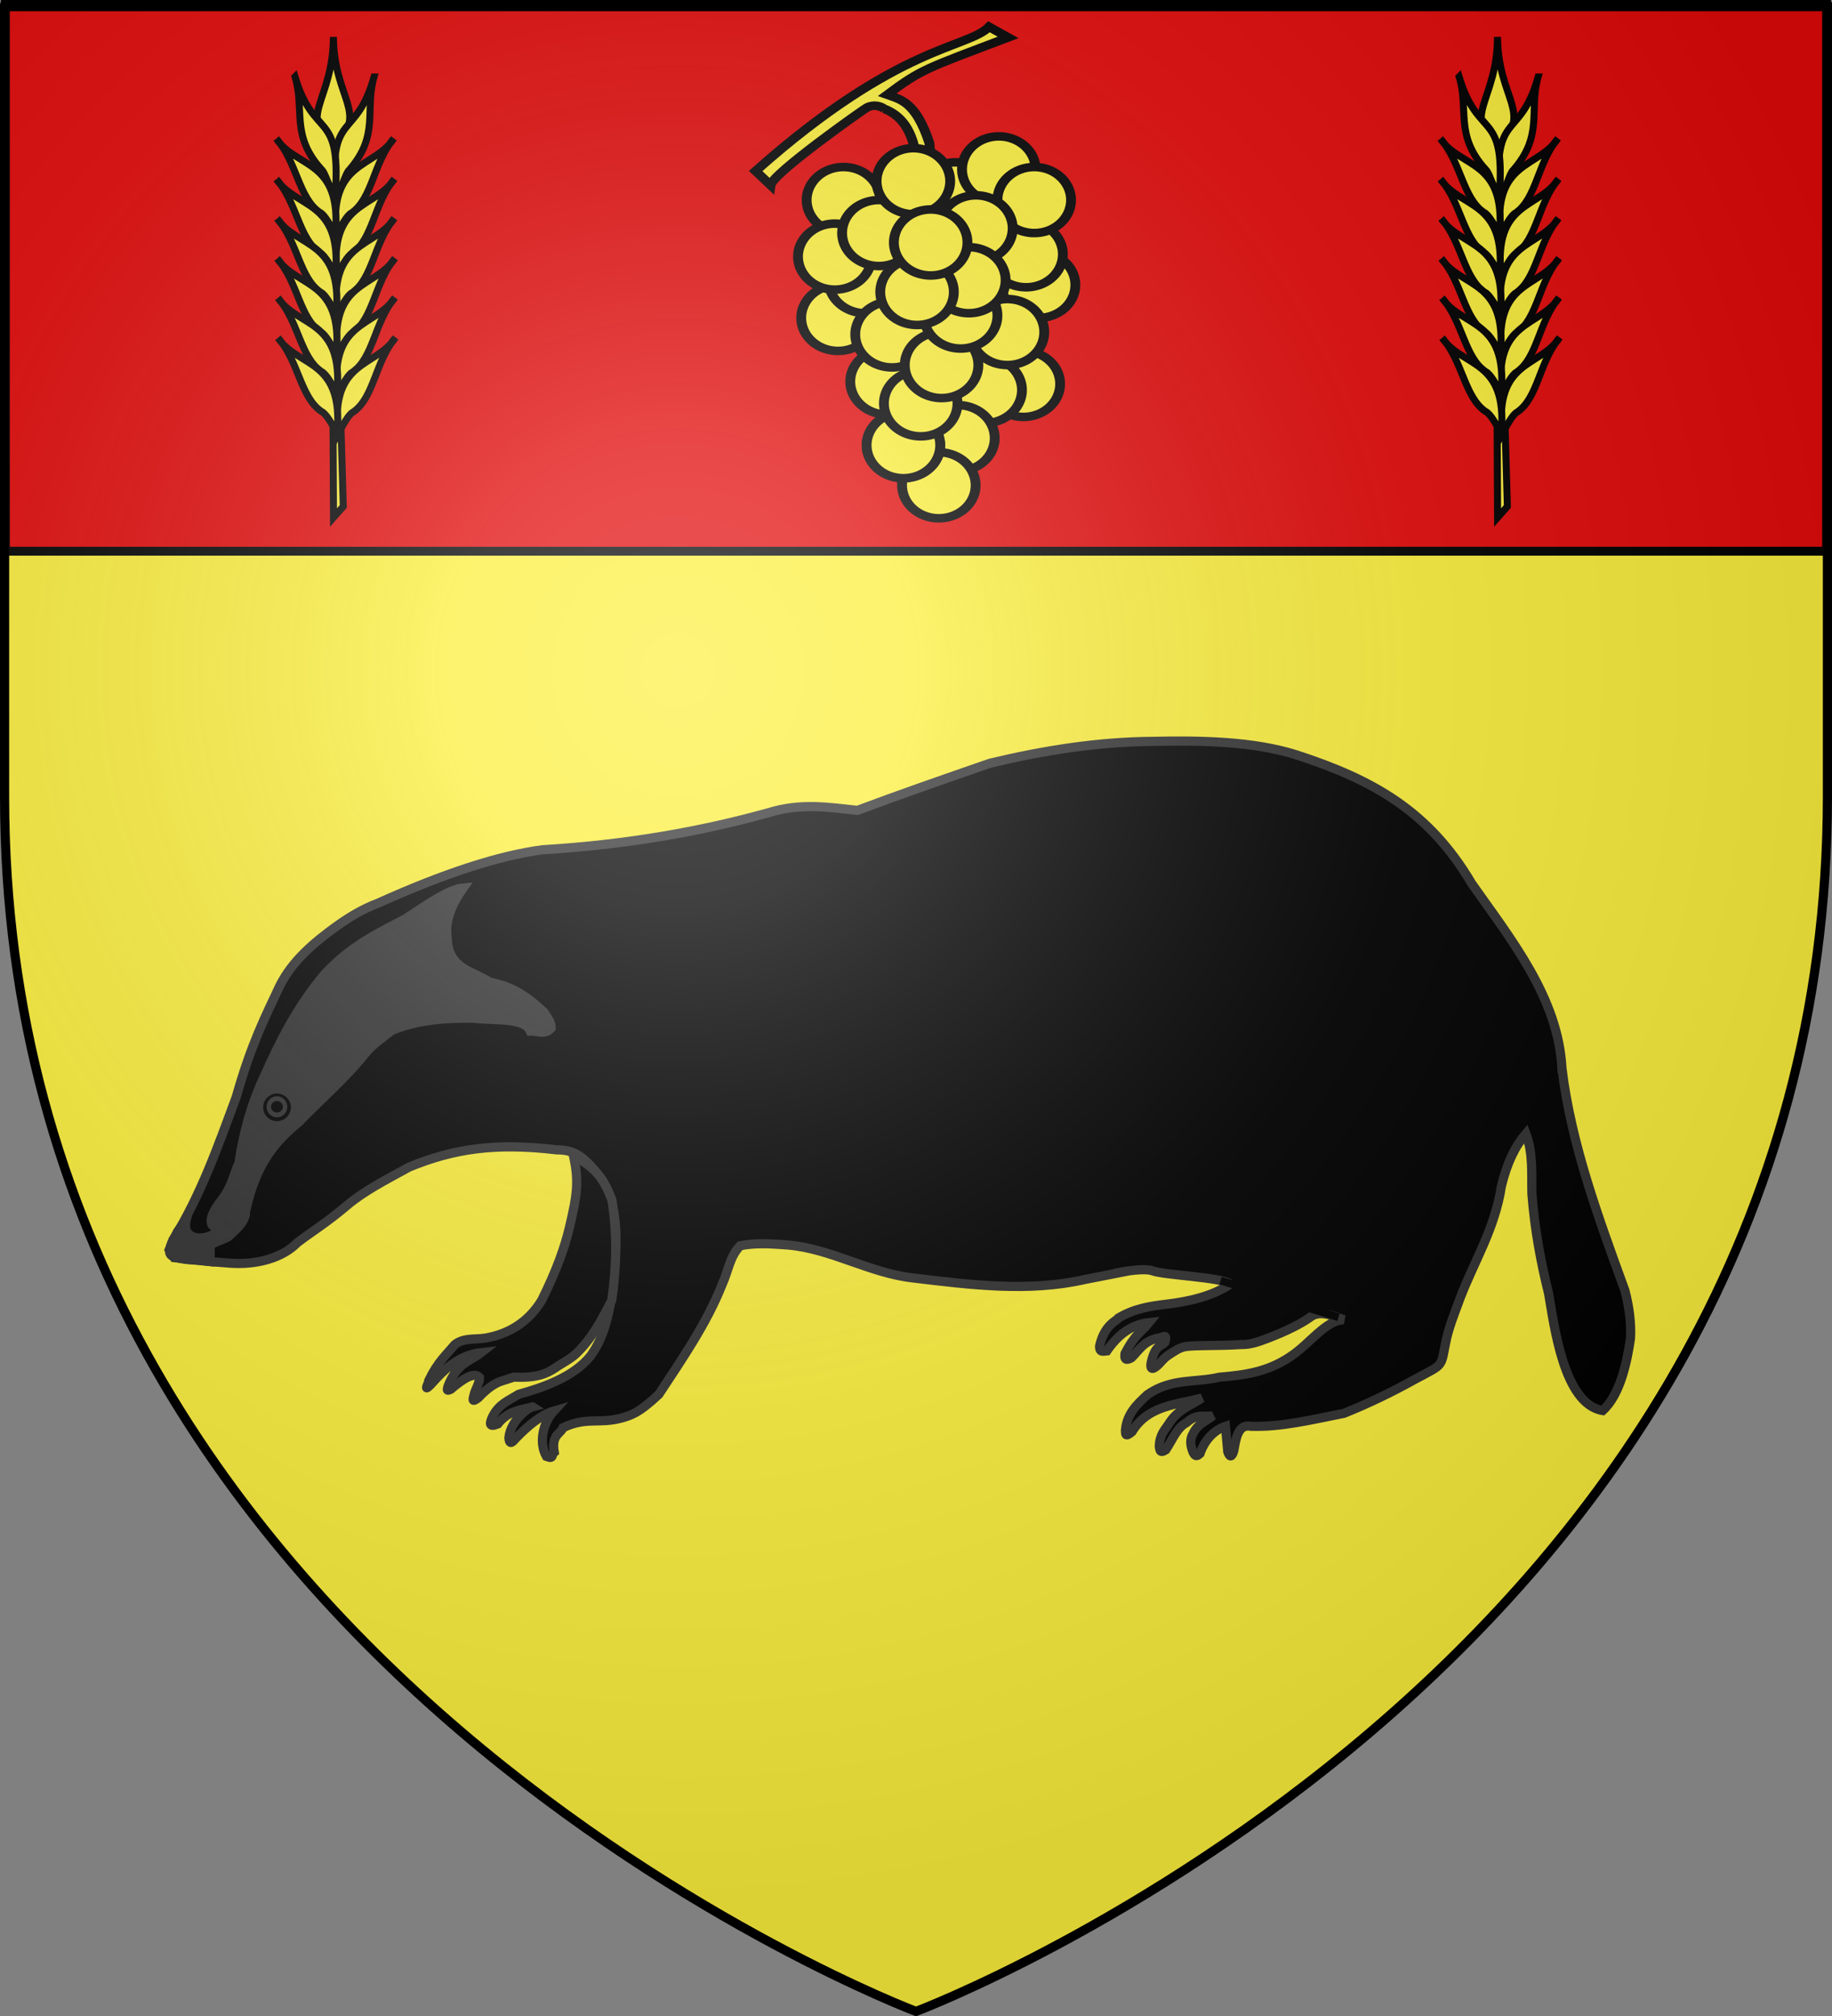 <?xml version="1.0" encoding="UTF-8" standalone="no"?>
<svg
   xmlns:dc="http://purl.org/dc/elements/1.1/"
   xmlns:cc="http://creativecommons.org/ns#"
   xmlns:rdf="http://www.w3.org/1999/02/22-rdf-syntax-ns#"
   xmlns:svg="http://www.w3.org/2000/svg"
   xmlns="http://www.w3.org/2000/svg"
   xmlns:xlink="http://www.w3.org/1999/xlink"
   xmlns:sodipodi="http://sodipodi.sourceforge.net/DTD/sodipodi-0.dtd"
   xmlns:inkscape="http://www.inkscape.org/namespaces/inkscape"
   height="660"
   width="600"
   version="1.0"
   id="svg2"
   sodipodi:version="0.32"
   inkscape:version="0.48.2 r9819"
   sodipodi:docname="Blason_ville_fr_Taïx_(Tarn).svg"
   inkscape:export-filename="/Users/olivier/Desktop/Blason Rouge/Blason_Vide_3D.png"
   inkscape:export-xdpi="144"
   inkscape:export-ydpi="144">
  <rect width="100%" height="100%" fill="#808080" stroke="none"/>
  <sodipodi:namedview
     inkscape:window-height="738"
     inkscape:window-width="1280"
     inkscape:pageshadow="2"
     inkscape:pageopacity="0.0"
     guidetolerance="10.0"
     gridtolerance="10.0"
     objecttolerance="10.0"
     borderopacity="1.0"
     bordercolor="#666666"
     pagecolor="#ffffff"
     id="base"
     showgrid="false"
     height="660px"
     inkscape:zoom="0.80677985"
     inkscape:cx="252.7285"
     inkscape:cy="240.89889"
     inkscape:window-x="-8"
     inkscape:window-y="-8"
     inkscape:current-layer="layer4"
     inkscape:window-maximized="1" />
  <desc
     id="desc4">Flag of Canton of Valais (Wallis)</desc>
  <defs
     id="defs6">
    <linearGradient
       id="linearGradient2893">
      <stop
         style="stop-color:white;stop-opacity:0.314;"
         offset="0"
         id="stop2895" />
      <stop
         id="stop2897"
         offset="0.19"
         style="stop-color:white;stop-opacity:0.251;" />
      <stop
         style="stop-color:#6b6b6b;stop-opacity:0.125;"
         offset="0.6"
         id="stop2901" />
      <stop
         style="stop-color:black;stop-opacity:0.125;"
         offset="1"
         id="stop2899" />
    </linearGradient>
    <radialGradient
       inkscape:collect="always"
       xlink:href="#linearGradient2893"
       id="radialGradient3163"
       gradientUnits="userSpaceOnUse"
       gradientTransform="matrix(1.353,0,0,1.349,-77.629,-85.747)"
       cx="221.445"
       cy="226.331"
       fx="221.445"
       fy="226.331"
       r="300" />
  </defs>
  <g
     inkscape:groupmode="layer"
     id="layer3"
     inkscape:label="Fond écu"
     style="display:inline"
     sodipodi:insensitive="true">
    <path
       id="path2855"
       style="fill:#fcef3c;fill-opacity:1;fill-rule:evenodd;stroke:none"
       d="m 300,658.5 c 0,0 298.5,-112.32 298.5,-397.772 0,-285.452 0,-258.552 0,-258.552 l -597,0 0,258.552 C 1.5,546.18 300,658.5 300,658.5 z"
       sodipodi:nodetypes="cccccc"
       inkscape:connector-curvature="0" />
    <g
       style="fill:#e20909;display:inline"
       inkscape:label="chef"
       id="layer5"
       transform="translate(0.235,-0.663)">
      <rect
         y="2.114"
         x="1.532"
         height="179.009"
         width="596.466"
         id="rect2230"
         style="fill:#e20909;fill-opacity:1;fill-rule:nonzero;stroke:#000000;stroke-width:2.902;stroke-miterlimit:4;stroke-opacity:1;stroke-dasharray:none" />
    </g>
  </g>
  <g
     inkscape:groupmode="layer"
     id="layer4"
     inkscape:label="Meubles"
     sodipodi:insensitive="true">
    <g
       id="g5043"
       transform="matrix(1.086,0,0,0.949,-39.926,-6.183)"
       style="stroke-width:2.955;stroke-miterlimit:4;stroke-dasharray:none">
      <path
         transform="matrix(0.581,0,0,0.575,-109.099,-229.218)"
         sodipodi:open="true"
         sodipodi:end="8.1662395"
         sodipodi:start="1.884771"
         d="m 783.942,599.635 a 19.092,19.799 0 1 1 0.031,0.011"
         sodipodi:ry="19.79899"
         sodipodi:rx="19.091883"
         sodipodi:cy="580.80402"
         sodipodi:cx="789.83826"
         id="path11535"
         style="fill:#fcef3c;fill-opacity:1;fill-rule:evenodd;stroke:#000000;stroke-width:5.111;stroke-linecap:round;stroke-linejoin:round;stroke-miterlimit:4;stroke-opacity:1;stroke-dasharray:none;stroke-dashoffset:0"
         sodipodi:type="arc" />
      <path
         transform="matrix(0.581,0,0,0.575,-112.868,-239.79)"
         sodipodi:open="true"
         sodipodi:end="8.1662395"
         sodipodi:start="1.884771"
         d="m 783.942,599.635 a 19.092,19.799 0 1 1 0.031,0.011"
         sodipodi:ry="19.79899"
         sodipodi:rx="19.091883"
         sodipodi:cy="580.80402"
         sodipodi:cx="789.83826"
         id="path11505"
         style="fill:#fcef3c;fill-opacity:1;fill-rule:evenodd;stroke:#000000;stroke-width:5.111;stroke-linecap:round;stroke-linejoin:round;stroke-miterlimit:4;stroke-opacity:1;stroke-dasharray:none;stroke-dashoffset:0"
         sodipodi:type="arc" />
      <path
         transform="matrix(0.581,0,0,0.575,-134.241,-260.121)"
         sodipodi:open="true"
         sodipodi:end="8.1662395"
         sodipodi:start="1.884771"
         d="m 783.942,599.635 a 19.092,19.799 0 1 1 0.031,0.011"
         sodipodi:ry="19.79899"
         sodipodi:rx="19.091883"
         sodipodi:cy="580.80402"
         sodipodi:cx="789.83826"
         id="path11507"
         style="fill:#fcef3c;fill-opacity:1;fill-rule:evenodd;stroke:#000000;stroke-width:5.111;stroke-linecap:round;stroke-linejoin:round;stroke-miterlimit:4;stroke-opacity:1;stroke-dasharray:none;stroke-dashoffset:0"
         sodipodi:type="arc" />
      <path
         transform="matrix(0.581,0,0,0.575,-167.944,-258.495)"
         sodipodi:open="true"
         sodipodi:end="8.1662395"
         sodipodi:start="1.884771"
         d="m 783.942,599.635 a 19.092,19.799 0 1 1 0.031,0.011"
         sodipodi:ry="19.79899"
         sodipodi:rx="19.091883"
         sodipodi:cy="580.80402"
         sodipodi:cx="789.83826"
         id="path11509"
         style="fill:#fcef3c;fill-opacity:1;fill-rule:evenodd;stroke:#000000;stroke-width:5.111;stroke-linecap:round;stroke-linejoin:round;stroke-miterlimit:4;stroke-opacity:1;stroke-dasharray:none;stroke-dashoffset:0"
         sodipodi:type="arc" />
      <path
         transform="matrix(0.581,0,0,0.575,-121.088,-269.067)"
         sodipodi:open="true"
         sodipodi:end="8.1662395"
         sodipodi:start="1.884771"
         d="m 783.942,599.635 a 19.092,19.799 0 1 1 0.031,0.011"
         sodipodi:ry="19.79899"
         sodipodi:rx="19.091883"
         sodipodi:cy="580.80402"
         sodipodi:cx="789.83826"
         id="path11513"
         style="fill:#fcef3c;fill-opacity:1;fill-rule:evenodd;stroke:#000000;stroke-width:5.111;stroke-linecap:round;stroke-linejoin:round;stroke-miterlimit:4;stroke-opacity:1;stroke-dasharray:none;stroke-dashoffset:0"
         sodipodi:type="arc" />
      <path
         transform="matrix(0.581,0,0,0.575,-110.402,-258.495)"
         sodipodi:open="true"
         sodipodi:end="8.1662395"
         sodipodi:start="1.884771"
         d="m 783.942,599.635 a 19.092,19.799 0 1 1 0.031,0.011"
         sodipodi:ry="19.79899"
         sodipodi:rx="19.091883"
         sodipodi:cy="580.80402"
         sodipodi:cx="789.83826"
         id="path11515"
         style="fill:#fcef3c;fill-opacity:1;fill-rule:evenodd;stroke:#000000;stroke-width:5.111;stroke-linecap:round;stroke-linejoin:round;stroke-miterlimit:4;stroke-opacity:1;stroke-dasharray:none;stroke-dashoffset:0"
         sodipodi:type="arc" />
      <path
         transform="matrix(0.581,0,0,0.575,-169.588,-217.832)"
         sodipodi:open="true"
         sodipodi:end="8.1662395"
         sodipodi:start="1.884771"
         d="m 783.942,599.635 a 19.092,19.799 0 1 1 0.031,0.011"
         sodipodi:ry="19.79899"
         sodipodi:rx="19.091883"
         sodipodi:cy="580.80402"
         sodipodi:cx="789.83826"
         id="path11523"
         style="fill:#fcef3c;fill-opacity:1;fill-rule:evenodd;stroke:#000000;stroke-width:5.111;stroke-linecap:round;stroke-linejoin:round;stroke-miterlimit:4;stroke-opacity:1;stroke-dasharray:none;stroke-dashoffset:0"
         sodipodi:type="arc" />
      <path
         transform="matrix(0.581,0,0,0.575,-161.368,-230.844)"
         sodipodi:open="true"
         sodipodi:end="8.1662395"
         sodipodi:start="1.884771"
         d="m 783.942,599.635 a 19.092,19.799 0 1 1 0.031,0.011"
         sodipodi:ry="19.79899"
         sodipodi:rx="19.091883"
         sodipodi:cy="580.80402"
         sodipodi:cx="789.83826"
         id="path11519"
         style="fill:#fcef3c;fill-opacity:1;fill-rule:evenodd;stroke:#000000;stroke-width:5.111;stroke-linecap:round;stroke-linejoin:round;stroke-miterlimit:4;stroke-opacity:1;stroke-dasharray:none;stroke-dashoffset:0"
         sodipodi:type="arc" />
      <path
         transform="matrix(0.581,0,0,0.575,-170.551,-238.977)"
         sodipodi:open="true"
         sodipodi:end="8.1662395"
         sodipodi:start="1.884771"
         d="m 783.942,599.635 a 19.092,19.799 0 1 1 0.031,0.011"
         sodipodi:ry="19.79899"
         sodipodi:rx="19.091883"
         sodipodi:cy="580.80402"
         sodipodi:cx="789.83826"
         id="path11521"
         style="fill:#fcef3c;fill-opacity:1;fill-rule:evenodd;stroke:#000000;stroke-width:5.111;stroke-linecap:round;stroke-linejoin:round;stroke-miterlimit:4;stroke-opacity:1;stroke-dasharray:none;stroke-dashoffset:0"
         sodipodi:type="arc" />
      <path
         sodipodi:nodetypes="ccccccccccc"
         id="path11555"
         d="m 303.489,44.074 c -2.863,-2.208 -5.343,-0.407 -5.343,-0.407 -0.969,0.583 -28.457,22.739 -28.981,26.73 l -4.521,-4.88 c 43.083,-43.827 63.715,-42.162 70.393,-49.748 l 5.754,3.66 c -24.833,10.765 -26.076,10.894 -36.48,19.765 4.11,1.682 8.631,2.434 12.741,16.672 l 1.644,22.771 -4.11,0 c -1.6,-10.887 0.767,-29.2 -11.097,-34.563 z"
         style="fill:#fcef3c;fill-opacity:1;fill-rule:evenodd;stroke:#000000;stroke-width:2.955;stroke-linecap:butt;stroke-linejoin:miter;stroke-miterlimit:4;stroke-opacity:1;stroke-dasharray:none"
         inkscape:connector-curvature="0" />
      <path
         transform="matrix(0.581,0,0,0.575,-128.005,-248.736)"
         sodipodi:open="true"
         sodipodi:end="8.1662395"
         sodipodi:start="1.884771"
         d="m 783.942,599.635 a 19.092,19.799 0 1 1 0.031,0.011"
         sodipodi:ry="19.79899"
         sodipodi:rx="19.091883"
         sodipodi:cy="580.80402"
         sodipodi:cx="789.83826"
         id="path11531"
         style="fill:#fcef3c;fill-opacity:1;fill-rule:evenodd;stroke:#000000;stroke-width:5.111;stroke-linecap:round;stroke-linejoin:round;stroke-miterlimit:4;stroke-opacity:1;stroke-dasharray:none;stroke-dashoffset:0"
         sodipodi:type="arc" />
      <path
         transform="matrix(0.581,0,0,0.575,-157.258,-247.109)"
         sodipodi:open="true"
         sodipodi:end="8.1662395"
         sodipodi:start="1.884771"
         d="m 783.942,599.635 a 19.092,19.799 0 1 1 0.031,0.011"
         sodipodi:ry="19.79899"
         sodipodi:rx="19.091883"
         sodipodi:cy="580.80402"
         sodipodi:cx="789.83826"
         id="path11533"
         style="fill:#fcef3c;fill-opacity:1;fill-rule:evenodd;stroke:#000000;stroke-width:5.111;stroke-linecap:round;stroke-linejoin:round;stroke-miterlimit:4;stroke-opacity:1;stroke-dasharray:none;stroke-dashoffset:0"
         sodipodi:type="arc" />
      <path
         transform="matrix(0.581,0,0,0.575,-146.853,-265.001)"
         sodipodi:open="true"
         sodipodi:end="8.1662395"
         sodipodi:start="1.884771"
         d="m 783.942,599.635 a 19.092,19.799 0 1 1 0.031,0.011"
         sodipodi:ry="19.79899"
         sodipodi:rx="19.091883"
         sodipodi:cy="580.80402"
         sodipodi:cx="789.83826"
         id="path11511"
         style="fill:#fcef3c;fill-opacity:1;fill-rule:evenodd;stroke:#000000;stroke-width:5.111;stroke-linecap:round;stroke-linejoin:round;stroke-miterlimit:4;stroke-opacity:1;stroke-dasharray:none;stroke-dashoffset:0"
         sodipodi:type="arc" />
      <path
         transform="matrix(0.581,0,0,0.575,-113.69,-195.061)"
         sodipodi:open="true"
         sodipodi:end="8.1662395"
         sodipodi:start="1.884771"
         d="m 783.942,599.635 a 19.092,19.799 0 1 1 0.031,0.011"
         sodipodi:ry="19.79899"
         sodipodi:rx="19.091883"
         sodipodi:cy="580.80402"
         sodipodi:cx="789.83826"
         id="path11543"
         style="fill:#fcef3c;fill-opacity:1;fill-rule:evenodd;stroke:#000000;stroke-width:5.111;stroke-linecap:round;stroke-linejoin:round;stroke-miterlimit:4;stroke-opacity:1;stroke-dasharray:none;stroke-dashoffset:0"
         sodipodi:type="arc" />
      <path
         transform="matrix(0.581,0,0,0.575,-125.199,-192.958)"
         sodipodi:open="true"
         sodipodi:end="8.1662395"
         sodipodi:start="1.884771"
         d="m 783.942,599.635 a 19.092,19.799 0 1 1 0.031,0.011"
         sodipodi:ry="19.79899"
         sodipodi:rx="19.091883"
         sodipodi:cy="580.80402"
         sodipodi:cx="789.83826"
         id="path11541"
         style="fill:#fcef3c;fill-opacity:1;fill-rule:evenodd;stroke:#000000;stroke-width:5.111;stroke-linecap:round;stroke-linejoin:round;stroke-miterlimit:4;stroke-opacity:1;stroke-dasharray:none;stroke-dashoffset:0"
         sodipodi:type="arc" />
      <path
         transform="matrix(0.581,0,0,0.575,-118.481,-212.952)"
         sodipodi:open="true"
         sodipodi:end="8.1662395"
         sodipodi:start="1.884771"
         d="m 783.942,599.635 a 19.092,19.799 0 1 1 0.031,0.011"
         sodipodi:ry="19.79899"
         sodipodi:rx="19.091883"
         sodipodi:cy="580.80402"
         sodipodi:cx="789.83826"
         id="path11537"
         style="fill:#fcef3c;fill-opacity:1;fill-rule:evenodd;stroke:#000000;stroke-width:5.111;stroke-linecap:round;stroke-linejoin:round;stroke-miterlimit:4;stroke-opacity:1;stroke-dasharray:none;stroke-dashoffset:0"
         sodipodi:type="arc" />
      <path
         transform="matrix(0.581,0,0,0.575,-154.792,-195.874)"
         sodipodi:open="true"
         sodipodi:end="8.1662395"
         sodipodi:start="1.884771"
         d="m 783.942,599.635 a 19.092,19.799 0 1 1 0.031,0.011"
         sodipodi:ry="19.79899"
         sodipodi:rx="19.091883"
         sodipodi:cy="580.80402"
         sodipodi:cx="789.83826"
         id="path11547"
         style="fill:#fcef3c;fill-opacity:1;fill-rule:evenodd;stroke:#000000;stroke-width:5.111;stroke-linecap:round;stroke-linejoin:round;stroke-miterlimit:4;stroke-opacity:1;stroke-dasharray:none;stroke-dashoffset:0"
         sodipodi:type="arc" />
      <path
         transform="matrix(0.581,0,0,0.575,-153.289,-212.139)"
         sodipodi:open="true"
         sodipodi:end="8.1662395"
         sodipodi:start="1.884771"
         d="m 783.942,599.635 a 19.092,19.799 0 1 1 0.031,0.011"
         sodipodi:ry="19.79899"
         sodipodi:rx="19.091883"
         sodipodi:cy="580.80402"
         sodipodi:cx="789.83826"
         id="path11525"
         style="fill:#fcef3c;fill-opacity:1;fill-rule:evenodd;stroke:#000000;stroke-width:5.111;stroke-linecap:round;stroke-linejoin:round;stroke-miterlimit:4;stroke-opacity:1;stroke-dasharray:none;stroke-dashoffset:0"
         sodipodi:type="arc" />
      <path
         transform="matrix(0.581,0,0,0.575,-133.419,-176.356)"
         sodipodi:open="true"
         sodipodi:end="8.1662395"
         sodipodi:start="1.884771"
         d="m 783.942,599.635 a 19.092,19.799 0 1 1 0.031,0.011"
         sodipodi:ry="19.79899"
         sodipodi:rx="19.091883"
         sodipodi:cy="580.80402"
         sodipodi:cx="789.83826"
         id="path11549"
         style="fill:#fcef3c;fill-opacity:1;fill-rule:evenodd;stroke:#000000;stroke-width:5.111;stroke-linecap:round;stroke-linejoin:round;stroke-miterlimit:4;stroke-opacity:1;stroke-dasharray:none;stroke-dashoffset:0"
         sodipodi:type="arc" />
      <path
         transform="matrix(0.581,0,0,0.575,-139.173,-160.091)"
         sodipodi:open="true"
         sodipodi:end="8.1662395"
         sodipodi:start="1.884771"
         d="m 783.942,599.635 a 19.092,19.799 0 1 1 0.031,0.011"
         sodipodi:ry="19.79899"
         sodipodi:rx="19.091883"
         sodipodi:cy="580.80402"
         sodipodi:cx="789.83826"
         id="path11551"
         style="fill:#fcef3c;fill-opacity:1;fill-rule:evenodd;stroke:#000000;stroke-width:5.111;stroke-linecap:round;stroke-linejoin:round;stroke-miterlimit:4;stroke-opacity:1;stroke-dasharray:none;stroke-dashoffset:0"
         sodipodi:type="arc" />
      <path
         transform="matrix(0.581,0,0,0.575,-149.859,-173.916)"
         sodipodi:open="true"
         sodipodi:end="8.1662395"
         sodipodi:start="1.884771"
         d="m 783.942,599.635 a 19.092,19.799 0 1 1 0.031,0.011"
         sodipodi:ry="19.79899"
         sodipodi:rx="19.091883"
         sodipodi:cy="580.80402"
         sodipodi:cx="789.83826"
         id="path11553"
         style="fill:#fcef3c;fill-opacity:1;fill-rule:evenodd;stroke:#000000;stroke-width:5.111;stroke-linecap:round;stroke-linejoin:round;stroke-miterlimit:4;stroke-opacity:1;stroke-dasharray:none;stroke-dashoffset:0"
         sodipodi:type="arc" />
      <path
         sodipodi:type="arc"
         style="fill:#fcef3c;fill-opacity:1;fill-rule:evenodd;stroke:#000000;stroke-width:5.111;stroke-linecap:round;stroke-linejoin:round;stroke-miterlimit:4;stroke-opacity:1;stroke-dasharray:none;stroke-dashoffset:0"
         id="path11503"
         sodipodi:cx="789.83826"
         sodipodi:cy="580.80402"
         sodipodi:rx="19.091883"
         sodipodi:ry="19.79899"
         d="m 783.942,599.635 a 19.092,19.799 0 1 1 0.031,0.011"
         sodipodi:start="1.884771"
         sodipodi:end="8.1662395"
         sodipodi:open="true"
         transform="matrix(0.581,0,0,0.575,-149.859,-173.916)" />
      <path
         transform="matrix(0.581,0,0,0.575,-144.645,-188.357)"
         sodipodi:open="true"
         sodipodi:end="8.1662395"
         sodipodi:start="1.884771"
         d="m 783.942,599.635 a 19.092,19.799 0 1 1 0.031,0.011"
         sodipodi:ry="19.79899"
         sodipodi:rx="19.091883"
         sodipodi:cy="580.80402"
         sodipodi:cx="789.83826"
         id="path11545"
         style="fill:#fcef3c;fill-opacity:1;fill-rule:evenodd;stroke:#000000;stroke-width:5.111;stroke-linecap:round;stroke-linejoin:round;stroke-miterlimit:4;stroke-opacity:1;stroke-dasharray:none;stroke-dashoffset:0"
         sodipodi:type="arc" />
      <path
         transform="matrix(0.581,0,0,0.575,-138.351,-201.567)"
         sodipodi:open="true"
         sodipodi:end="8.1662395"
         sodipodi:start="1.884771"
         d="m 783.942,599.635 a 19.092,19.799 0 1 1 0.031,0.011"
         sodipodi:ry="19.79899"
         sodipodi:rx="19.091883"
         sodipodi:cy="580.80402"
         sodipodi:cx="789.83826"
         id="path11539"
         style="fill:#fcef3c;fill-opacity:1;fill-rule:evenodd;stroke:#000000;stroke-width:5.111;stroke-linecap:round;stroke-linejoin:round;stroke-miterlimit:4;stroke-opacity:1;stroke-dasharray:none;stroke-dashoffset:0"
         sodipodi:type="arc" />
      <path
         transform="matrix(0.581,0,0,0.575,-132.597,-218.645)"
         sodipodi:open="true"
         sodipodi:end="8.1662395"
         sodipodi:start="1.884771"
         d="m 783.942,599.635 a 19.092,19.799 0 1 1 0.031,0.011"
         sodipodi:ry="19.79899"
         sodipodi:rx="19.091883"
         sodipodi:cy="580.80402"
         sodipodi:cx="789.83826"
         id="path11527"
         style="fill:#fcef3c;fill-opacity:1;fill-rule:evenodd;stroke:#000000;stroke-width:5.111;stroke-linecap:round;stroke-linejoin:round;stroke-miterlimit:4;stroke-opacity:1;stroke-dasharray:none;stroke-dashoffset:0"
         sodipodi:type="arc" />
      <path
         transform="matrix(0.581,0,0,0.575,-130.131,-230.844)"
         sodipodi:open="true"
         sodipodi:end="8.1662395"
         sodipodi:start="1.884771"
         d="m 783.942,599.635 a 19.092,19.799 0 1 1 0.031,0.011"
         sodipodi:ry="19.79899"
         sodipodi:rx="19.091883"
         sodipodi:cy="580.80402"
         sodipodi:cx="789.83826"
         id="path11529"
         style="fill:#fcef3c;fill-opacity:1;fill-rule:evenodd;stroke:#000000;stroke-width:5.111;stroke-linecap:round;stroke-linejoin:round;stroke-miterlimit:4;stroke-opacity:1;stroke-dasharray:none;stroke-dashoffset:0"
         sodipodi:type="arc" />
      <path
         transform="matrix(0.581,0,0,0.575,-145.749,-226.778)"
         sodipodi:open="true"
         sodipodi:end="8.1662395"
         sodipodi:start="1.884771"
         d="m 783.942,599.635 a 19.092,19.799 0 1 1 0.031,0.011"
         sodipodi:ry="19.79899"
         sodipodi:rx="19.091883"
         sodipodi:cy="580.80402"
         sodipodi:cx="789.83826"
         id="path11501"
         style="fill:#fcef3c;fill-opacity:1;fill-rule:evenodd;stroke:#000000;stroke-width:5.111;stroke-linecap:round;stroke-linejoin:round;stroke-miterlimit:4;stroke-opacity:1;stroke-dasharray:none;stroke-dashoffset:0"
         sodipodi:type="arc" />
      <path
         transform="matrix(0.581,0,0,0.575,-141.639,-243.856)"
         sodipodi:open="true"
         sodipodi:end="8.1662395"
         sodipodi:start="1.884771"
         d="m 783.942,599.635 a 19.092,19.799 0 1 1 0.031,0.011"
         sodipodi:ry="19.79899"
         sodipodi:rx="19.091883"
         sodipodi:cy="580.80402"
         sodipodi:cx="789.83826"
         id="path11517"
         style="fill:#fcef3c;fill-opacity:1;fill-rule:evenodd;stroke:#000000;stroke-width:5.111;stroke-linecap:round;stroke-linejoin:round;stroke-miterlimit:4;stroke-opacity:1;stroke-dasharray:none;stroke-dashoffset:0"
         sodipodi:type="arc" />
    </g>
    <g
       transform="matrix(-0.626,0,0,0.626,806.235,-53.845)"
       style="fill:#fcef3c;fill-opacity:1;stroke:#000000;stroke-width:3.673;stroke-miterlimit:4;stroke-opacity:1;stroke-dasharray:none;display:inline"
       id="g8763">
      <g
         transform="matrix(0.857,-0.758,0.758,0.857,-60.668,913.133)"
         id="g2288"
         style="stroke-width:3.21;stroke-miterlimit:4;stroke-dasharray:none">
        <path
           sodipodi:nodetypes="ccccc"
           id="path8765"
           d="m 1090.907,308.82 24.172,-25.805 2.778,2.381 -26.95,30.17 z"
           style="fill:#fcef3c;fill-opacity:1;fill-rule:evenodd;stroke:#000000;stroke-width:3.21;stroke-linecap:butt;stroke-linejoin:miter;stroke-miterlimit:4;stroke-opacity:1;stroke-dasharray:none"
           inkscape:connector-curvature="0" />
        <g
           id="g8767"
           style="fill:#fcef3c;fill-opacity:1;stroke:#000000;stroke-width:3.21;stroke-miterlimit:4;stroke-opacity:1;stroke-dasharray:none">
          <path
             style="fill:#fcef3c;fill-opacity:1;fill-rule:evenodd;stroke:#000000;stroke-width:3.21;stroke-linecap:butt;stroke-linejoin:miter;stroke-miterlimit:4;stroke-opacity:1;stroke-dasharray:none;display:inline"
             d="m 1236.49,151.036 c -19.492,22.085 -11.329,38.486 -33.552,37.354 -1.551,-22.514 14.377,-16.024 33.552,-37.354 z"
             id="path8769"
             sodipodi:nodetypes="ccc"
             inkscape:connector-curvature="0" />
          <g
             id="g8771"
             style="fill:#fcef3c;fill-opacity:1;stroke:#000000;stroke-width:3.21;stroke-miterlimit:4;stroke-opacity:1;stroke-dasharray:none">
            <path
               sodipodi:nodetypes="cccc"
               id="path8773"
               d="m 1210.439,152.46 c -13.245,27.249 5.455,25.132 -22.222,51.587 -1.134,-3.377 2.915,-9.586 2.551,-12.341 0.137,-21.16 13.048,-25.216 19.672,-39.246 z"
               style="fill:#fcef3c;fill-opacity:1;fill-rule:evenodd;stroke:#000000;stroke-width:3.21;stroke-linecap:butt;stroke-linejoin:miter;stroke-miterlimit:4;stroke-opacity:1;stroke-dasharray:none;display:inline"
               inkscape:connector-curvature="0" />
            <path
               sodipodi:nodetypes="cccc"
               id="path8775"
               d="m 1185.042,167.54 c -2.531,16.138 15.772,27.116 -9.524,50.397 0.91,-4.095 2.412,-9.997 1.461,-12.117 -2.788,-11.344 7.739,-23.86 8.063,-38.28 z"
               style="fill:#fcef3c;fill-opacity:1;fill-rule:evenodd;stroke:#000000;stroke-width:3.21;stroke-linecap:butt;stroke-linejoin:miter;stroke-miterlimit:4;stroke-opacity:1;stroke-dasharray:none;display:inline"
               inkscape:connector-curvature="0" />
            <path
               sodipodi:nodetypes="cccc"
               id="path8777"
               d="m 1172.578,181.23 c -2.531,16.138 15.772,27.116 -9.524,50.397 0.91,-4.095 2.412,-9.997 1.461,-12.117 -2.788,-11.344 7.739,-23.86 8.063,-38.28 z"
               style="fill:#fcef3c;fill-opacity:1;fill-rule:evenodd;stroke:#000000;stroke-width:3.21;stroke-linecap:butt;stroke-linejoin:miter;stroke-miterlimit:4;stroke-opacity:1;stroke-dasharray:none;display:inline"
               inkscape:connector-curvature="0" />
            <path
               sodipodi:nodetypes="cccc"
               id="path8779"
               d="m 1160.673,194.722 c -2.531,16.138 15.772,27.116 -9.524,50.397 0.91,-4.095 2.412,-9.997 1.461,-12.117 -2.788,-11.344 7.739,-23.86 8.063,-38.28 z"
               style="fill:#fcef3c;fill-opacity:1;fill-rule:evenodd;stroke:#000000;stroke-width:3.21;stroke-linecap:butt;stroke-linejoin:miter;stroke-miterlimit:4;stroke-opacity:1;stroke-dasharray:none;display:inline"
               inkscape:connector-curvature="0" />
            <path
               sodipodi:nodetypes="cccc"
               id="path8781"
               d="m 1148.372,208.214 c -2.531,16.138 15.772,27.116 -9.524,50.397 0.91,-4.095 2.412,-9.997 1.461,-12.117 -2.788,-11.344 7.739,-23.86 8.063,-38.28 z"
               style="fill:#fcef3c;fill-opacity:1;fill-rule:evenodd;stroke:#000000;stroke-width:3.21;stroke-linecap:butt;stroke-linejoin:miter;stroke-miterlimit:4;stroke-opacity:1;stroke-dasharray:none;display:inline"
               inkscape:connector-curvature="0" />
            <path
               sodipodi:nodetypes="cccc"
               id="path8783"
               d="m 1136.467,221.706 c -2.531,16.138 15.772,27.116 -9.524,50.397 0.91,-4.095 2.412,-9.997 1.461,-12.117 -2.788,-11.344 7.739,-23.86 8.063,-38.28 z"
               style="fill:#fcef3c;fill-opacity:1;fill-rule:evenodd;stroke:#000000;stroke-width:3.21;stroke-linecap:butt;stroke-linejoin:miter;stroke-miterlimit:4;stroke-opacity:1;stroke-dasharray:none;display:inline"
               inkscape:connector-curvature="0" />
            <path
               sodipodi:nodetypes="cccc"
               id="path8785"
               d="m 1124.165,235.198 c -2.531,16.138 15.772,27.116 -9.524,50.397 0.91,-4.095 2.412,-9.997 1.461,-12.117 -2.788,-11.344 7.739,-23.86 8.063,-38.28 z"
               style="fill:#fcef3c;fill-opacity:1;fill-rule:evenodd;stroke:#000000;stroke-width:3.21;stroke-linecap:butt;stroke-linejoin:miter;stroke-miterlimit:4;stroke-opacity:1;stroke-dasharray:none;display:inline"
               inkscape:connector-curvature="0" />
          </g>
          <g
             style="fill:#fcef3c;fill-opacity:1;stroke:#000000;stroke-width:3.21;stroke-miterlimit:4;stroke-opacity:1;stroke-dasharray:none;display:inline"
             id="g8787"
             transform="matrix(-0.105,-0.995,-0.995,0.105,1516.331,1364.704)">
            <path
               sodipodi:nodetypes="cccc"
               id="path8789"
               d="m 1210.439,152.46 c -13.245,27.249 5.455,25.132 -22.222,51.587 -1.134,-3.377 2.915,-9.586 2.551,-12.341 0.137,-21.16 13.048,-25.216 19.672,-39.246 z"
               style="fill:#fcef3c;fill-opacity:1;fill-rule:evenodd;stroke:#000000;stroke-width:3.21;stroke-linecap:butt;stroke-linejoin:miter;stroke-miterlimit:4;stroke-opacity:1;stroke-dasharray:none;display:inline"
               inkscape:connector-curvature="0" />
            <path
               sodipodi:nodetypes="cccc"
               id="path8791"
               d="m 1185.042,167.54 c -2.531,16.138 15.772,27.116 -9.524,50.397 0.91,-4.095 2.412,-9.997 1.461,-12.117 -2.788,-11.344 7.739,-23.86 8.063,-38.28 z"
               style="fill:#fcef3c;fill-opacity:1;fill-rule:evenodd;stroke:#000000;stroke-width:3.21;stroke-linecap:butt;stroke-linejoin:miter;stroke-miterlimit:4;stroke-opacity:1;stroke-dasharray:none;display:inline"
               inkscape:connector-curvature="0" />
            <path
               sodipodi:nodetypes="cccc"
               id="path8793"
               d="m 1172.578,181.23 c -2.531,16.138 15.772,27.116 -9.524,50.397 0.91,-4.095 2.412,-9.997 1.461,-12.117 -2.788,-11.344 7.739,-23.86 8.063,-38.28 z"
               style="fill:#fcef3c;fill-opacity:1;fill-rule:evenodd;stroke:#000000;stroke-width:3.21;stroke-linecap:butt;stroke-linejoin:miter;stroke-miterlimit:4;stroke-opacity:1;stroke-dasharray:none;display:inline"
               inkscape:connector-curvature="0" />
            <path
               sodipodi:nodetypes="cccc"
               id="path8795"
               d="m 1160.673,194.722 c -2.531,16.138 15.772,27.116 -9.524,50.397 0.91,-4.095 2.412,-9.997 1.461,-12.117 -2.788,-11.344 7.739,-23.86 8.063,-38.28 z"
               style="fill:#fcef3c;fill-opacity:1;fill-rule:evenodd;stroke:#000000;stroke-width:3.21;stroke-linecap:butt;stroke-linejoin:miter;stroke-miterlimit:4;stroke-opacity:1;stroke-dasharray:none;display:inline"
               inkscape:connector-curvature="0" />
            <path
               sodipodi:nodetypes="cccc"
               id="path8797"
               d="m 1148.372,208.214 c -2.531,16.138 15.772,27.116 -9.524,50.397 0.91,-4.095 2.412,-9.997 1.461,-12.117 -2.788,-11.344 7.739,-23.86 8.063,-38.28 z"
               style="fill:#fcef3c;fill-opacity:1;fill-rule:evenodd;stroke:#000000;stroke-width:3.21;stroke-linecap:butt;stroke-linejoin:miter;stroke-miterlimit:4;stroke-opacity:1;stroke-dasharray:none;display:inline"
               inkscape:connector-curvature="0" />
            <path
               sodipodi:nodetypes="cccc"
               id="path8799"
               d="m 1136.467,221.706 c -2.531,16.138 15.772,27.116 -9.524,50.397 0.91,-4.095 2.412,-9.997 1.461,-12.117 -2.788,-11.344 7.739,-23.86 8.063,-38.28 z"
               style="fill:#fcef3c;fill-opacity:1;fill-rule:evenodd;stroke:#000000;stroke-width:3.21;stroke-linecap:butt;stroke-linejoin:miter;stroke-miterlimit:4;stroke-opacity:1;stroke-dasharray:none;display:inline"
               inkscape:connector-curvature="0" />
            <path
               sodipodi:nodetypes="cccc"
               id="path8801"
               d="m 1124.165,235.198 c -2.531,16.138 15.772,27.116 -9.524,50.397 0.91,-4.095 2.412,-9.997 1.461,-12.117 -2.788,-11.344 7.739,-23.86 8.063,-38.28 z"
               style="fill:#fcef3c;fill-opacity:1;fill-rule:evenodd;stroke:#000000;stroke-width:3.21;stroke-linecap:butt;stroke-linejoin:miter;stroke-miterlimit:4;stroke-opacity:1;stroke-dasharray:none;display:inline"
               inkscape:connector-curvature="0" />
          </g>
        </g>
      </g>
    </g>
    <use
       x="0"
       y="0"
       xlink:href="#g8763"
       id="use5229"
       transform="translate(381.258,0)"
       width="600"
       height="660" />
    <g
       id="layer3-5"
       inkscape:label="Fond écu"
       style="display:inline"
       transform="translate(-953.836,-112.072)" />
    <g
       transform="matrix(0.849,0,0,0.849,-26.05,-154.331)"
       inkscape:label="Calque 1"
       id="g1989">
      <g
         id="g6374"
         transform="translate(847.518,65.66)">
        <path
           sodipodi:nodetypes="cccccccccccccccccscccccccccccccccccccccccccccccccccccccccccccccccccccccccccccccccccccccccc"
           id="path2822"
           d="m -214.286,528.255 c -1.341,-27.31 -19.743,-50.001 -34.821,-71.429 -16.427,-27.908 -37.987,-39.999 -67.679,-49.643 -16.317,-5.168 -36.552,-5.621 -55.536,-5.179 -21.096,0.167 -41.879,3.475 -62.5,8.393 -17.555,6.071 -35.091,12.143 -51.25,18.214 -11.022,-1.193 -21.886,-2.964 -34.286,0.893 -25.942,7.202 -54.541,12.316 -87.143,14.286 -16.676,2.172 -37.869,9.048 -63.584,20.635 -5.738,2.172 -10.849,5.212 -15.803,8.759 -8.912,6.422 -17.162,13.386 -22.041,23.107 -5.464,11.667 -10.864,22.038 -16.786,42.857 -7.009,18.912 -13.7,37.982 -24.394,55.051 -1.599,3.715 -2.423,6.18 1.45,6.833 2.097,0.678 4.758,0.888 7.755,1.051 3.556,0.387 8.285,0.812 12.694,1.114 10.414,0.771 20.361,-1.986 26.105,-7.921 5.585,-4.249 11.64,-7.958 19.095,-14.306 6.432,-5.476 14.625,-9.687 24.081,-14.86 17.359,-7.089 33.263,-9.393 56.893,-6.593 5.987,-0.033 9.155,2.032 13.111,6.207 5.799,6.318 10.201,14.694 9.639,30.386 -0.955,26.796 -5.092,36.412 -9.8,42.941 -6.495,8.018 -18.006,12.06 -27.7,14.738 -3.748,2.405 -7.946,3.76 -10.357,9.286 -0.671,1.838 -1.203,3.568 2.321,2.143 4.183,-5.272 8.939,-5.382 13.571,-6.607 -0.647,-0.429 -8.613,4.682 -9.286,11.964 0.227,2.846 1.338,1.715 2.5,0.357 4.482,-4.696 9.873,-9.282 14.821,-10.714 -4.063,4.38 -5.941,12.098 -2.857,17.5 2.934,1.213 1.846,-0.639 3.036,-1.607 -1.189,-6.782 2.424,-6.997 3.393,-9.464 9.135,-4.294 13.872,-1.34 22.679,-3.75 3.301,-0.99 6.362,-1.644 14.286,-9.107 8.93,-13.573 18.477,-27.321 24.464,-42.5 2.306,-4.948 2.882,-10.761 6.964,-14.821 6.047,-1.192 12.127,-0.706 18.236,-0.276 16.883,1.42 31.72,10.933 48.709,12.751 21.869,2.634 44.402,5.472 65.912,0.561 l 16.669,-3.256 c -13.527,2.706 4.589,-1.848 9.394,-0.115 4.675,1.749 26.839,2.446 30.107,5.133 -6.869,4.713 -16.204,6.762 -24.521,7.743 -6.204,0.738 -12.408,1.635 -18.613,5.316 -0.511,1.069 -5.463,2.428 -7.321,10.893 -0.055,2.61 1.554,1.892 2.857,1.786 4.123,-6.002 9.275,-10.12 16.25,-10.893 -3.051,3.788 -5.39,4.374 -9.286,11.964 -0.388,2.978 1.022,2.36 2.5,1.607 2.984,-2.895 4.651,-6.543 10.714,-7.679 0.874,0.307 3.381,-2.323 2.143,1.786 -1.868,1.757 -3.929,1.189 -5.357,8.214 -0.238,2.262 0.714,2.381 2.857,0.357 1.339,-1.31 2.041,-2.514 4.306,-3.978 2.186,-1.364 3.814,-2.648 6.439,-3.051 4.554,-0.552 12.458,-0.176 21.034,-0.741 3.641,0.103 6.871,-1.074 10.214,-2.339 7.383,-2.821 13.098,-5.642 16.937,-8.463 3.65,-2.518 8.908,-0.132 12.679,1.25 -5.595,-0.116 -11.19,6.492 -16.786,11.25 -10.417,8.829 -20.833,9.989 -31.25,10.893 -9.286,2.189 -18.571,0.254 -27.857,6.786 -3.837,3.633 -7.797,7.161 -8.393,13.571 0.036,1.301 -0.286,3.079 2.5,0.714 6.053,-10.06 16.606,-10.383 26.964,-13.036 -4.343,2.924 -9.195,4.319 -12.679,9.821 -1.544,2.426 -3.543,4.096 -3.75,8.75 0.262,1.162 -0.021,2.977 2.5,1.429 2.531,-3.709 4.225,-8.533 8.036,-10.536 4.215,-3.769 6.815,-1.887 10.179,-2.679 -2.638,2.164 -5.888,3.105 -7.679,6.964 -1.19,1.905 -1.19,4.286 0,7.143 0.893,2.004 1.786,1.332 2.679,0.536 1.631,-4.761 4.961,-8.875 9.821,-10.536 l 0.893,9.821 c 0.774,2.214 1.548,2.19 2.321,-0.357 0.788,-4.058 1.364,-10.529 6.607,-9.464 11.964,0.383 23.929,-2.687 35.893,-5 9.341,-3.757 18.437,-8.126 27.301,-13.075 11.999,-6.415 9.778,-4.281 12.29,-15.826 1.282,-5.419 3.377,-10.43 5.23,-15.563 5.455,-14.233 13.395,-26.691 15.893,-43.036 2.177,-9.128 5.367,-15.519 9.464,-20.357 2.878,7.738 2.104,15.476 2.321,23.214 1.076,13.864 3.454,26.427 6.429,38.393 2.186,12.372 5.818,42.707 20.893,45.179 6.852,-6.223 9.393,-18.934 10.714,-27.857 0.307,-6.131 -0.548,-12.262 -2.143,-18.393 -10.096,-27.815 -20.628,-56.018 -24.286,-85.536 z"
           style="fill:#000000;fill-rule:evenodd;stroke:#313131;stroke-width:3.534;stroke-linecap:butt;stroke-linejoin:miter;stroke-miterlimit:4;stroke-opacity:1;stroke-dasharray:none"
           inkscape:connector-curvature="0" />
        <path
           sodipodi:nodetypes="ccccccccccccccccsccccccccc"
           id="path4594"
           d="m -744.987,586.429 c -2.349,9.275 10.014,8.605 13.763,2.652 -2.139,0.572 -3.584,0.311 -4.041,-1.136 -0.587,-2.82 1.517,-5.94 3.914,-9.091 4.345,-5.743 4.582,-9.869 6.692,-14.268 1.774,-12.202 5.044,-23.406 9.849,-33.588 5.971,-13.253 12.418,-26.474 23.36,-39.396 10.588,-11.277 20.797,-15.736 31.062,-21.213 8.154,-5.355 16.66,-11.371 22.223,-11.869 -4.467,6.356 -7.095,12.711 -6.187,19.067 0.321,12.365 9.796,12.83 16.289,17.173 5.979,1.348 12.134,3.126 21.087,11.743 1.244,1.941 2.81,3.801 2.778,6.061 -2.426,2.784 -5.353,1.065 -8.081,1.136 -2.248,-5.257 -13.391,-3.96 -21.466,-4.925 -11.06,-0.227 -21.889,0.551 -31.946,4.672 -3.58,2.842 -7.515,5.436 -10.386,9.057 -7.374,9.301 -16.923,17.412 -25.348,26.172 -8.654,7.07 -16.706,15.691 -20.708,34.724 0.21,3.241 -3.04,6.482 -6.819,9.723 -2.652,1.473 -8.653,2.946 -6.819,4.419 l 0,5.051 -13.89,-1.515 -1.894,-3.03 3.157,-6.945 3.409,-4.672 z"
           style="fill:#313131;fill-rule:evenodd;stroke:#313131;stroke-width:3.534;stroke-linecap:butt;stroke-linejoin:miter;stroke-miterlimit:4;stroke-opacity:1;stroke-dasharray:none"
           inkscape:connector-curvature="0" />
        <g
           id="g2800">
          <path
             sodipodi:type="arc"
             style="color:#000000;fill:#000000;fill-opacity:0.995;fill-rule:evenodd;stroke:#313131;stroke-width:3;stroke-linecap:square;stroke-linejoin:miter;stroke-miterlimit:4;stroke-opacity:1;stroke-dasharray:none;stroke-dashoffset:0;marker:none;visibility:visible;display:inline;overflow:visible"
             id="path1909"
             sodipodi:cx="-638.92151"
             sodipodi:cy="353.84171"
             sodipodi:rx="25.75889"
             sodipodi:ry="23.738585"
             d="m -638.871,330.103 a 25.759,23.739 0 1 1 -0.504,0.004"
             sodipodi:start="4.7143463"
             sodipodi:end="10.977966"
             transform="matrix(0.22,0,0,0.239,-569.417,458.552)"
             sodipodi:open="true" />
          <path
             sodipodi:type="arc"
             style="color:#000000;fill:#000000;fill-opacity:0.995;fill-rule:evenodd;stroke:#313131;stroke-width:13.907;stroke-linecap:square;stroke-linejoin:miter;stroke-miterlimit:4;stroke-opacity:1;stroke-dasharray:none;stroke-dashoffset:0;marker:none;visibility:visible;display:inline;overflow:visible"
             id="path2798"
             sodipodi:cx="-638.92151"
             sodipodi:cy="353.84171"
             sodipodi:rx="25.75889"
             sodipodi:ry="23.738585"
             d="m -638.871,330.103 a 25.759,23.739 0 1 1 -0.504,0.004"
             sodipodi:start="4.7143463"
             sodipodi:end="10.977966"
             transform="matrix(0.122,0,0,0.132,-632.057,496.195)"
             sodipodi:open="true" />
        </g>
        <path
           sodipodi:nodetypes="cscscccccccccsccccccc"
           id="path4596"
           d="m -595.611,561.807 c 2.166,9.906 1.409,15.139 -1.596,27.74 -1.617,6.78 -4.467,15.531 -10.652,27.945 -5.067,8.391 -12.778,13.097 -21.763,14.603 -3.923,0.657 -8.339,-0.257 -11.824,2.57 -3.283,3.944 -6.566,6.757 -9.849,13.511 0.344,0.58 -3.858,7.004 2.778,-0.505 4.504,-4.812 9.82,-9.129 17.299,-9.975 -4.165,3.257 -8.691,3.803 -12.248,11.617 -1.679,3.843 -0.405,2.889 0.505,2.525 4.762,-4.028 9.019,-6.857 11.112,-4.546 0.024,2.273 -1.667,4.546 -2.147,6.819 -0.261,1.23 -1.113,3.117 1.515,1.136 0.611,-0.646 1.223,-1.259 1.834,-1.834 2.293,-2.155 4.586,-3.774 6.878,-4.606 l 5.208,-1.671 c 8.916,0.421 12.66,-1.394 15.789,-3.453 2.728,-1.921 5.666,-3.262 8.127,-5.514 6.148,-5.811 10.001,-13.228 13.808,-20.678 1.842,-12.964 2.192,-25.927 0,-38.891 -2.771,-6.644 -4.808,-11.458 -14.773,-16.794 z"
           style="fill:#000000;fill-rule:evenodd;stroke:#313131;stroke-width:3.534;stroke-linecap:butt;stroke-linejoin:miter;stroke-miterlimit:4;stroke-opacity:1;stroke-dasharray:none"
           inkscape:connector-curvature="0" />
        <path
           id="path4602"
           d="m -300.52,624.058 -45.457,-14.142"
           style="fill:none;stroke:#000000;stroke-width:3;stroke-linecap:butt;stroke-linejoin:miter;stroke-miterlimit:4;stroke-opacity:1;stroke-dasharray:none"
           inkscape:connector-curvature="0" />
      </g>
    </g>
  </g>
  <g
     inkscape:groupmode="layer"
     id="layer2"
     inkscape:label="Reflet final"
     sodipodi:insensitive="true">
    <path
       sodipodi:nodetypes="cccccc"
       d="M 300,658.5 C 300,658.5 598.5,546.18 598.5,260.728 C 598.5,-24.723 598.5,2.176 598.5,2.176 L 1.5,2.176 L 1.5,260.728 C 1.5,546.18 300,658.5 300,658.5 z "
       style="opacity:1;fill:url(#radialGradient3163);fill-opacity:1;fill-rule:evenodd;stroke:none;stroke-width:1px;stroke-linecap:butt;stroke-linejoin:miter;stroke-opacity:1"
       id="path2875"
       inkscape:export-xdpi="144"
       inkscape:export-ydpi="144" />
  </g>
  <g
     inkscape:groupmode="layer"
     id="layer1"
     inkscape:label="Contour final"
     sodipodi:insensitive="true">
    <path
       sodipodi:nodetypes="cccccc"
       d="m 300,658.5 c 0,0 -298.5,-112.32 -298.5,-397.772 0,-285.452 0,-258.552 0,-258.552 l 597,0 0,258.552 c 0,285.452 -298.5,397.772 -298.5,397.772 z"
       style="fill:none;stroke:#000000;stroke-width:3;stroke-linecap:butt;stroke-linejoin:miter;stroke-miterlimit:4;stroke-opacity:1;stroke-dasharray:none"
       id="path1411"
       inkscape:export-xdpi="144"
       inkscape:export-ydpi="144"
       inkscape:connector-curvature="0" />
  </g>
</svg>
